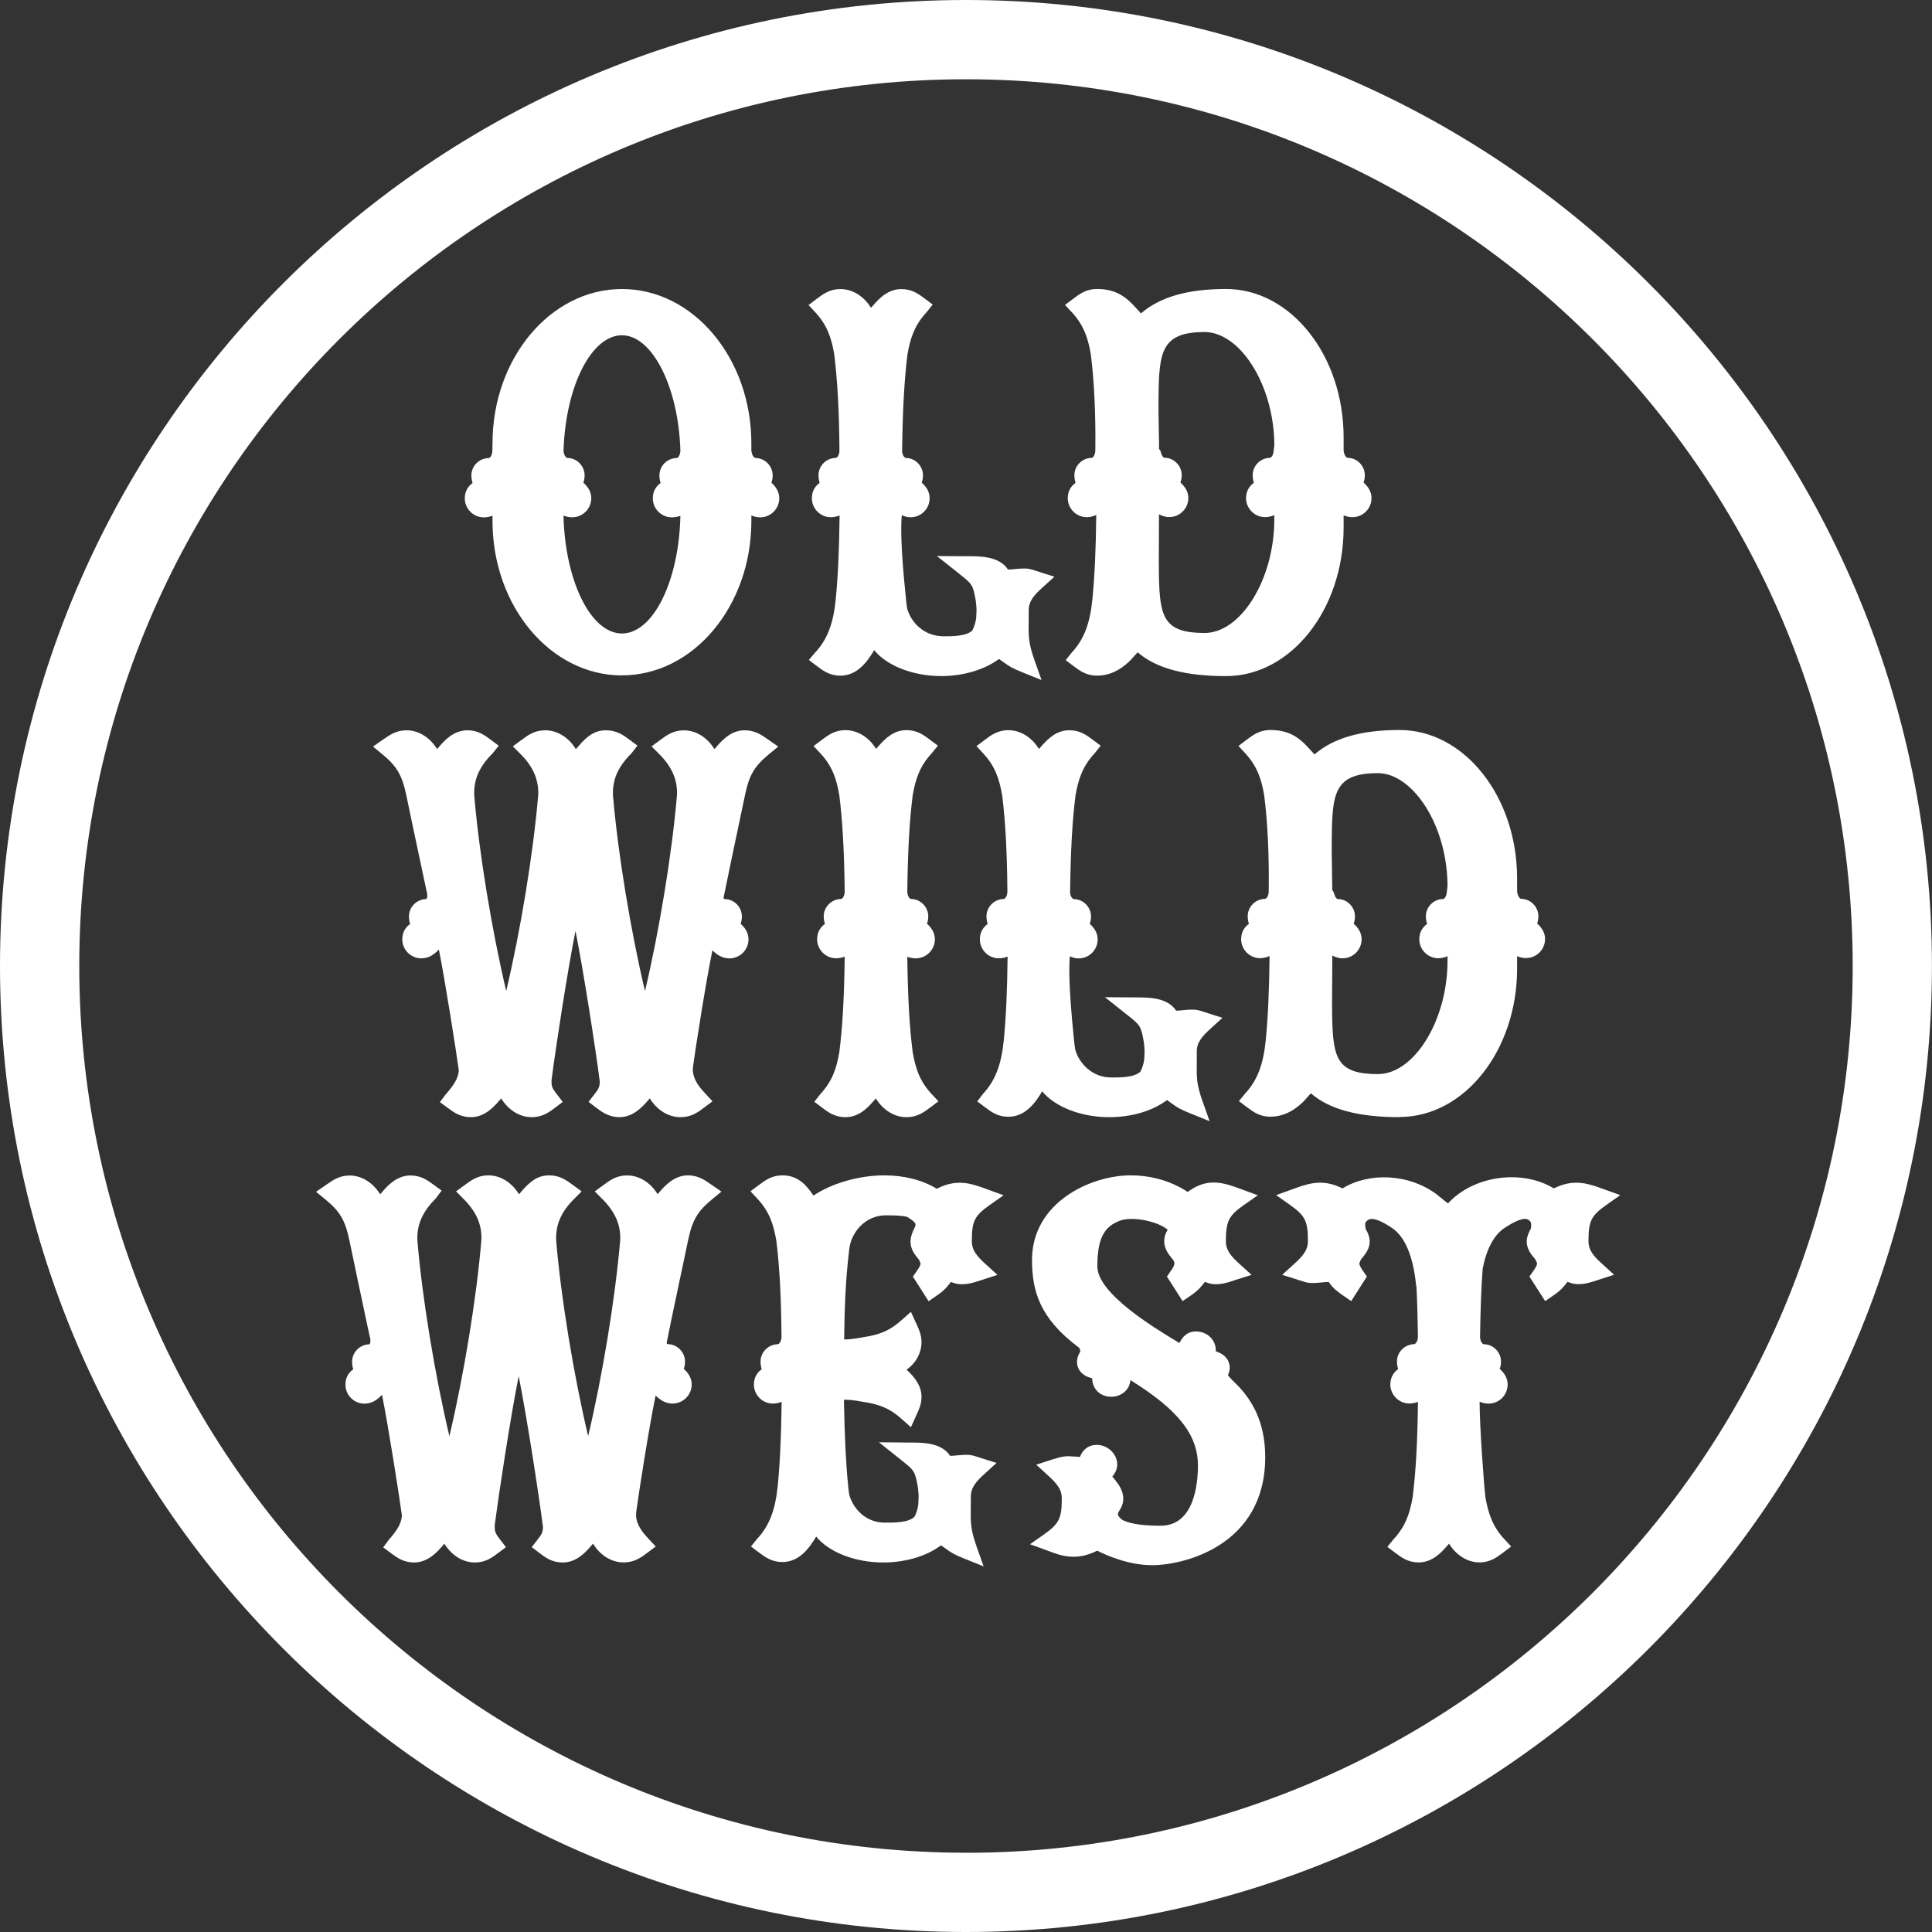 <svg width="64" height="64" viewBox="0 0 64 64" fill="none" xmlns="http://www.w3.org/2000/svg">
<rect x="0" y="0" width="64" height="64" fill="#333333" stroke="none"/>
<g clip-path="url(#clip0_99_28798)">
<path d="M31.999 0C14.356 0 0 14.356 0 31.999C0 49.643 14.356 64 31.999 64C49.643 64 63.998 49.644 63.998 31.999C63.998 14.354 49.644 0 31.999 0ZM31.999 61.374C15.802 61.374 2.626 48.198 2.626 31.999C2.626 15.801 15.802 2.626 31.999 2.626C48.196 2.626 61.373 15.802 61.373 32.001C61.373 48.199 48.196 61.376 31.999 61.376" fill="white"/>
<path d="M40.617 22.397C39.258 22.397 38.298 22.139 37.686 21.608C37.658 21.637 37.612 21.687 37.54 21.769C37.49 21.826 37.446 21.876 37.41 21.91C37.075 22.227 36.726 22.382 36.341 22.382C35.986 22.382 35.769 22.221 35.56 22.063L35.302 21.869L35.501 21.619C35.901 21.192 36.105 20.669 36.185 19.865C36.261 19.102 36.302 18.231 36.315 17.059C36.226 17.098 36.121 17.133 36.004 17.133C35.656 17.133 35.371 16.85 35.371 16.501C35.371 16.222 35.524 16.071 35.63 15.995C35.606 15.915 35.59 15.834 35.59 15.742C35.59 15.43 35.845 15.173 36.159 15.168C36.21 15.166 36.284 15.068 36.284 14.912C36.299 13.705 36.248 12.636 36.134 11.735C36.045 11.209 35.902 10.769 35.505 10.343L35.279 10.101L35.542 9.904C35.768 9.735 35.981 9.573 36.338 9.573C37.066 9.573 37.387 9.93 37.698 10.274C37.73 10.31 37.763 10.345 37.796 10.382C38.423 9.838 39.347 9.573 40.614 9.573C42.761 9.573 44.509 11.778 44.509 14.489V14.913C44.517 15.043 44.583 15.165 44.649 15.168C44.953 15.168 45.212 15.431 45.212 15.742C45.212 15.831 45.198 15.911 45.17 15.982C45.186 15.997 45.203 16.015 45.222 16.035C45.362 16.174 45.433 16.332 45.433 16.501C45.433 16.85 45.148 17.133 44.8 17.133C44.693 17.133 44.598 17.106 44.509 17.07V17.48C44.509 20.191 42.761 22.397 40.614 22.397M38.39 17.996C38.386 18.404 38.385 18.762 38.391 19.076C38.419 20.45 38.557 20.968 39.904 20.968C41.112 20.968 42.212 19.181 42.212 17.22V17.064C42.118 17.103 42.02 17.131 41.91 17.131C41.561 17.131 41.277 16.848 41.277 16.5C41.277 16.222 41.43 16.071 41.536 15.993C41.515 15.923 41.497 15.837 41.497 15.74C41.497 15.428 41.753 15.171 42.068 15.166C42.114 15.165 42.189 15.066 42.192 14.915L42.214 14.744C42.212 13.79 41.941 12.816 41.469 12.082C41.027 11.393 40.456 10.999 39.906 10.999C38.464 10.999 38.395 11.663 38.378 13.166C38.373 13.513 38.38 13.863 38.386 14.175V14.226C38.391 14.417 38.395 14.594 38.395 14.747V14.869L38.446 14.944L38.456 14.986C38.467 15.025 38.508 15.162 38.584 15.165C38.886 15.165 39.146 15.428 39.146 15.739C39.146 15.829 39.131 15.909 39.102 15.98C39.116 15.995 39.135 16.013 39.154 16.033C39.328 16.204 39.365 16.381 39.365 16.498C39.365 16.847 39.08 17.129 38.732 17.129C38.602 17.129 38.487 17.085 38.393 17.036V17.216C38.393 17.493 38.391 17.751 38.39 17.991" fill="white"/>
<path d="M20.603 22.374C18.238 22.374 16.315 20.081 16.315 17.261V17.082C16.23 17.115 16.134 17.139 16.029 17.139C15.68 17.139 15.396 16.855 15.396 16.506C15.396 16.229 15.549 16.077 15.654 16.002C15.633 15.928 15.615 15.844 15.615 15.748C15.615 15.438 15.87 15.18 16.185 15.175C16.236 15.173 16.31 15.075 16.31 14.917L16.315 14.685C16.315 11.869 18.238 9.574 20.603 9.574C22.967 9.574 24.89 11.867 24.89 14.687V14.918C24.898 15.048 24.964 15.17 25.03 15.173C25.334 15.173 25.596 15.436 25.596 15.747C25.596 15.836 25.581 15.916 25.553 15.987C25.567 16.002 25.586 16.018 25.604 16.038C25.744 16.179 25.814 16.337 25.814 16.505C25.814 16.853 25.531 17.138 25.183 17.138C25.073 17.138 24.977 17.111 24.89 17.075V17.259C24.89 20.079 22.967 22.372 20.603 22.372M18.666 17.08C18.719 19.249 19.57 20.985 20.603 20.985C21.635 20.985 22.492 19.252 22.539 17.088C22.454 17.116 22.358 17.138 22.256 17.138C21.908 17.138 21.625 16.853 21.625 16.505C21.625 16.227 21.778 16.076 21.883 16C21.86 15.923 21.844 15.841 21.844 15.747C21.844 15.436 22.1 15.178 22.414 15.173C22.482 15.17 22.533 15.045 22.539 14.93C22.477 12.825 21.609 11.106 20.603 11.106C19.596 11.106 18.738 12.781 18.668 14.92C18.671 15.061 18.74 15.168 18.801 15.171C19.105 15.171 19.366 15.434 19.366 15.745C19.366 15.834 19.352 15.915 19.324 15.985C19.338 16 19.356 16.018 19.376 16.038C19.516 16.178 19.587 16.335 19.587 16.503C19.587 16.852 19.302 17.136 18.954 17.136C18.847 17.136 18.751 17.111 18.666 17.079" fill="white"/>
<path d="M34.497 22.525L33.888 22.28C33.523 22.132 33.445 22.081 33.255 21.944C33.21 21.912 33.159 21.875 33.093 21.829C32.617 22.184 31.908 22.396 31.178 22.396C30.248 22.396 29.384 22.058 28.959 21.538C28.758 21.869 28.428 22.382 27.839 22.382C27.482 22.382 27.262 22.217 27.052 22.058L26.794 21.862L27.002 21.617C27.4 21.191 27.604 20.669 27.683 19.866C27.759 19.104 27.798 18.237 27.813 17.075C27.724 17.109 27.629 17.134 27.525 17.134C27.177 17.134 26.894 16.851 26.894 16.503C26.894 16.223 27.047 16.072 27.152 15.996C27.129 15.916 27.113 15.835 27.113 15.743C27.113 15.432 27.369 15.174 27.683 15.169C27.734 15.168 27.808 15.069 27.808 14.915C27.798 13.609 27.742 12.598 27.635 11.737C27.542 11.196 27.404 10.772 27.006 10.344L26.784 10.104L27.045 9.907C27.272 9.736 27.484 9.576 27.842 9.576C28.24 9.576 28.617 9.812 28.854 10.198L28.929 10.111C29.093 9.923 29.399 9.576 29.856 9.576C30.213 9.576 30.43 9.739 30.641 9.897L30.897 10.089L30.697 10.339C30.295 10.772 30.156 11.197 30.06 11.745C29.955 12.591 29.899 13.617 29.884 14.966C29.898 15.079 29.96 15.169 30.011 15.171C30.313 15.171 30.575 15.434 30.575 15.745C30.575 15.834 30.56 15.914 30.532 15.986C30.547 16.001 30.565 16.019 30.585 16.039C30.721 16.172 30.795 16.333 30.795 16.504C30.795 16.853 30.512 17.136 30.164 17.136C30.049 17.136 29.952 17.104 29.874 17.063C29.84 17.405 29.835 18.158 30.008 19.799L30.014 19.866C30.022 19.967 30.036 20.062 30.05 20.156C30.175 20.608 30.599 21.076 31.255 21.078C31.553 21.078 32.003 21.078 32.206 20.889L32.217 20.867C32.271 20.762 32.316 20.623 32.336 20.488L32.35 20.202C32.347 20.133 32.337 20.014 32.324 19.904C32.229 19.366 32.211 19.353 31.77 19.003L31.037 18.42L31.893 18.426H32.03C32.462 18.424 33.1 18.42 33.391 18.867C33.439 18.867 33.513 18.862 33.613 18.852C33.8 18.834 34.012 18.812 34.185 18.868L34.928 19.104L34.548 19.449C34.272 19.699 34.078 19.899 34.078 20.216C34.078 20.32 34.078 20.414 34.077 20.499V20.558C34.068 21.099 34.067 21.302 34.282 21.908L34.502 22.528L34.497 22.525Z" fill="white"/>
<path d="M32.574 51.885L31.966 51.64C31.606 51.496 31.522 51.441 31.336 51.307L31.287 51.272C31.254 51.249 31.216 51.221 31.172 51.191C30.69 51.552 29.998 51.759 29.256 51.759C28.326 51.759 27.461 51.42 27.037 50.902C26.835 51.234 26.506 51.744 25.919 51.744C25.562 51.744 25.344 51.58 25.133 51.422L24.877 51.229L25.077 50.981C25.479 50.554 25.681 50.031 25.763 49.227C25.838 48.462 25.878 47.596 25.893 46.437C25.804 46.471 25.71 46.496 25.605 46.496C25.257 46.496 24.974 46.212 24.974 45.863C24.974 45.587 25.127 45.436 25.232 45.358C25.206 45.267 25.194 45.186 25.194 45.104C25.194 44.795 25.449 44.536 25.761 44.53C25.82 44.527 25.888 44.418 25.888 44.275C25.878 42.97 25.824 41.96 25.717 41.097C25.623 40.555 25.485 40.131 25.086 39.705L24.86 39.463L25.125 39.266C25.352 39.096 25.566 38.935 25.921 38.935C26.47 38.935 26.741 39.315 26.902 39.542C26.917 39.563 26.933 39.585 26.948 39.605C27.555 39.195 28.462 38.935 29.298 38.935C29.952 38.935 30.565 39.093 31.032 39.379C31.05 39.371 31.076 39.359 31.113 39.341L31.175 39.312C31.77 39.059 32.208 39.218 32.671 39.386L33.245 39.595L32.783 39.92C32.28 40.274 32.193 40.453 32.193 41.119C32.193 41.436 32.388 41.636 32.663 41.888L33.043 42.232L32.464 42.419C32.201 42.506 31.847 42.623 31.502 42.465L31.407 42.583C31.275 42.745 31.172 42.822 31.014 42.93L30.761 43.105L30.241 42.289L30.356 42.126C30.496 41.929 30.508 41.86 30.483 41.821L30.452 41.745C30.452 41.745 30.445 41.732 30.434 41.719L30.337 41.597C30.039 41.211 30.195 40.885 30.279 40.709C30.36 40.545 30.373 40.515 30.057 40.315L30.029 40.306C29.86 40.264 29.574 40.259 29.345 40.259C28.651 40.259 28.183 40.839 28.13 41.401C28.004 42.439 27.974 43.44 27.964 44.37C28.051 44.374 28.25 44.364 28.655 44.287C28.711 44.277 28.755 44.269 28.785 44.264C29.24 44.175 29.526 44.033 29.875 43.723L30.175 43.456L30.369 43.882C30.443 44.043 30.526 44.222 30.526 44.458C30.526 44.816 30.34 45.156 30.032 45.372L30.083 45.421C30.302 45.635 30.526 45.904 30.526 46.276C30.526 46.514 30.442 46.694 30.368 46.853L30.175 47.279L29.875 47.011C29.529 46.703 29.242 46.562 28.778 46.47C28.765 46.47 28.716 46.46 28.655 46.449C28.217 46.365 28.028 46.363 27.956 46.371C27.979 47.624 28.022 48.482 28.097 49.229C28.106 49.326 28.117 49.421 28.132 49.513C28.257 49.968 28.671 50.439 29.307 50.439C29.651 50.439 30.085 50.439 30.287 50.251L30.304 50.225C30.356 50.121 30.399 49.986 30.419 49.847L30.432 49.562C30.429 49.493 30.419 49.375 30.406 49.266C30.31 48.727 30.292 48.714 29.852 48.364L29.115 47.777L30.118 47.787C30.545 47.785 31.182 47.779 31.474 48.227C31.538 48.227 31.634 48.218 31.691 48.213C31.892 48.194 32.096 48.173 32.267 48.227L33.011 48.462L32.632 48.808C32.355 49.058 32.161 49.26 32.161 49.577C32.161 49.704 32.16 49.817 32.158 49.919C32.152 50.46 32.148 50.66 32.364 51.269L32.584 51.887L32.574 51.885Z" fill="white"/>
<path d="M38.17 51.849C37.391 51.849 36.665 51.529 36.349 51.369C36.329 51.377 36.308 51.387 36.29 51.395C36.051 51.501 35.611 51.696 34.932 51.451L34.12 51.155L34.583 50.83C35.085 50.476 35.173 50.297 35.173 49.633C35.173 49.316 34.978 49.114 34.703 48.864L34.327 48.52L34.812 48.362C35.213 48.234 35.303 48.227 35.588 48.25H35.621C35.663 48.255 35.714 48.259 35.773 48.264C35.862 48.03 36.038 47.887 36.268 47.867C36.558 47.836 36.85 48.014 36.964 48.285C37.054 48.5 37.01 48.729 36.847 48.911C36.849 48.915 36.852 48.918 36.854 48.921L36.965 49.058C37.225 49.382 37.278 49.689 37.123 49.97L37.064 50.072C37.021 50.151 36.992 50.205 37.186 50.353C37.355 50.435 37.667 50.542 38.447 50.542C39.561 50.542 39.683 49.148 39.683 48.55C39.683 47.53 39.032 46.702 37.446 45.717C37.432 45.893 37.349 46.044 37.2 46.149C36.99 46.301 36.684 46.31 36.462 46.176C36.282 46.066 36.18 45.876 36.18 45.659L36.04 45.615C35.859 45.538 35.746 45.418 35.7 45.265C35.652 45.11 35.681 44.938 35.782 44.782C35.792 44.763 35.788 44.706 35.742 44.64L35.724 44.629C34.45 43.67 34.187 42.779 34.187 41.738C34.187 39.826 36.137 38.935 37.455 38.935C38.42 38.935 39.088 39.312 39.343 39.484L39.438 39.419C40.058 39.003 40.589 39.198 41.103 39.388L41.669 39.595L41.204 39.919C40.704 40.267 40.609 40.458 40.609 41.119C40.609 41.436 40.804 41.638 41.079 41.886L41.459 42.232L40.875 42.417C40.615 42.505 40.263 42.623 39.916 42.462L39.821 42.58C39.691 42.741 39.586 42.819 39.428 42.929L39.175 43.101L38.656 42.288L38.769 42.125C38.951 41.868 38.93 41.822 38.82 41.682L38.743 41.587C38.544 41.327 38.512 41.045 38.654 40.785L38.68 40.739C38.664 40.722 38.636 40.698 38.591 40.67C38.236 40.436 37.47 40.287 37.082 40.443C36.63 40.624 36.351 40.939 36.351 41.949C36.351 42.838 38.18 43.95 38.963 44.425L39.07 44.49C39.152 44.321 39.336 44.037 39.762 44.121C39.931 44.154 40.083 44.254 40.175 44.395C40.247 44.505 40.281 44.63 40.273 44.763L40.316 44.778C40.571 44.87 40.671 45.026 40.709 45.142C40.742 45.235 40.76 45.382 40.676 45.553C40.704 45.594 40.773 45.678 40.941 45.837H40.944L40.957 45.853C40.998 45.893 41.031 45.924 41.053 45.95C41.421 46.356 41.912 47.04 41.912 48.269C41.912 51.205 39.209 51.849 38.167 51.849" fill="white"/>
<path d="M49.013 51.757C48.615 51.757 48.238 51.522 48.002 51.136L47.926 51.221C47.762 51.409 47.456 51.757 46.999 51.757C46.64 51.757 46.423 51.593 46.215 51.435L45.958 51.241L46.16 50.993C46.562 50.562 46.701 50.136 46.797 49.589C46.902 48.75 46.956 47.774 46.972 46.437C46.884 46.47 46.792 46.493 46.69 46.493C46.341 46.493 46.057 46.209 46.057 45.86C46.057 45.582 46.21 45.431 46.315 45.355C46.289 45.263 46.276 45.181 46.276 45.1C46.276 44.791 46.53 44.535 46.843 44.527C46.895 44.525 46.971 44.426 46.971 44.27C46.961 43.609 46.946 43.085 46.922 42.621L46.912 42.595C46.818 41.615 46.537 40.954 46.098 40.668C45.435 40.234 45.315 40.389 45.228 40.502V40.507C45.228 40.507 45.225 40.542 45.225 40.575C45.225 40.616 45.23 40.662 45.24 40.714L45.253 40.734C45.374 40.949 45.467 41.226 45.199 41.577L45.164 41.622C45.131 41.661 45.1 41.699 45.074 41.74L45.046 41.807C45.021 41.847 45.018 41.914 45.166 42.123L45.281 42.286L44.76 43.101L44.508 42.927C44.35 42.819 44.155 42.684 44.017 42.467C43.951 42.467 43.852 42.475 43.793 42.482C43.599 42.501 43.385 42.521 43.218 42.465L42.474 42.23L42.854 41.885C43.13 41.635 43.326 41.434 43.326 41.115C43.326 40.451 43.237 40.272 42.736 39.917L42.274 39.59L42.846 39.383C43.305 39.218 43.736 39.064 44.316 39.297L44.38 39.325C44.424 39.346 44.454 39.36 44.474 39.366C45.383 38.815 46.68 38.891 47.578 39.555C47.615 39.583 47.673 39.629 47.735 39.68C47.829 39.758 47.908 39.82 47.967 39.864C48.804 38.949 50.402 38.718 51.471 39.366C51.489 39.36 51.515 39.348 51.554 39.33L51.618 39.3C52.214 39.064 52.644 39.218 53.098 39.383L53.674 39.59L53.21 39.917C52.709 40.272 52.62 40.451 52.62 41.115C52.62 41.433 52.815 41.635 53.09 41.883L53.47 42.228L52.886 42.416C52.625 42.503 52.273 42.62 51.928 42.46L51.834 42.577C51.701 42.741 51.596 42.819 51.438 42.927L51.186 43.101L50.663 42.286L50.78 42.123C50.928 41.916 50.925 41.849 50.91 41.827L50.864 41.725C50.851 41.706 50.823 41.673 50.797 41.642L50.752 41.587C50.478 41.227 50.57 40.951 50.709 40.704L50.718 40.675C50.718 40.675 50.721 40.621 50.721 40.578C50.721 40.551 50.719 40.529 50.716 40.509L50.691 40.464C50.627 40.39 50.507 40.241 49.848 40.672C49.493 40.903 49.248 41.359 49.115 42.026C49.069 42.656 49.041 43.374 49.029 44.277C49.029 44.418 49.098 44.528 49.159 44.53C49.463 44.53 49.723 44.793 49.723 45.104C49.723 45.193 49.708 45.273 49.68 45.344C49.695 45.359 49.713 45.377 49.733 45.396C49.907 45.571 49.943 45.747 49.943 45.863C49.943 46.212 49.66 46.496 49.312 46.496C49.205 46.496 49.106 46.47 49.014 46.435C49.014 47.251 49.157 49.201 49.207 49.599C49.299 50.125 49.44 50.565 49.836 50.989L50.06 51.229L49.8 51.427C49.585 51.589 49.361 51.757 49.003 51.757" fill="white"/>
<path d="M20.656 51.757C20.256 51.757 19.881 51.522 19.645 51.136L19.567 51.224C19.404 51.412 19.102 51.759 18.642 51.759C18.28 51.759 18.061 51.593 17.851 51.431L17.614 51.251L17.797 51.016C17.943 50.828 17.984 50.766 17.986 50.578C17.836 49.414 17.448 46.919 17.182 45.585C16.906 46.975 16.537 49.391 16.389 50.514C16.38 50.738 16.411 50.8 16.577 51.014L16.761 51.251L16.521 51.431C16.31 51.593 16.09 51.759 15.732 51.759C15.334 51.759 14.957 51.524 14.721 51.137L14.645 51.224C14.481 51.412 14.175 51.759 13.718 51.759C13.366 51.759 13.151 51.599 12.944 51.445L12.694 51.259L12.878 51.009C13.018 50.848 13.137 50.705 13.228 50.526C13.287 50.394 13.32 50.256 13.31 50.179C13.254 49.742 12.866 47.241 12.654 46.204C12.513 46.355 12.334 46.498 12.074 46.498C11.725 46.498 11.443 46.213 11.443 45.865C11.443 45.587 11.595 45.436 11.702 45.36C11.679 45.283 11.663 45.201 11.663 45.107C11.663 44.798 11.918 44.54 12.23 44.533C12.258 44.523 12.278 44.474 12.268 44.366L12.168 43.904C11.957 42.914 11.757 41.97 11.576 41.096C11.436 40.423 11.263 40.131 10.773 39.728L10.469 39.48L10.838 39.226C11.03 39.093 11.248 38.94 11.582 38.94C11.978 38.94 12.355 39.175 12.593 39.562L12.669 39.475C12.833 39.287 13.139 38.939 13.596 38.939C13.946 38.939 14.157 39.095 14.362 39.244L14.629 39.44L14.436 39.7C13.992 40.144 13.807 40.566 13.826 41.084C13.986 43.009 14.412 45.577 14.887 47.575C15.362 45.571 15.786 43.004 15.947 41.076C15.967 40.566 15.783 40.144 15.35 39.71L15.107 39.466L15.385 39.263C15.612 39.095 15.827 38.935 16.179 38.935C16.578 38.935 16.956 39.172 17.193 39.562C17.203 39.55 17.213 39.539 17.223 39.527C17.423 39.292 17.672 39.003 18.038 38.947C18.106 38.939 18.148 38.935 18.193 38.935C18.541 38.935 18.753 39.092 18.959 39.241L19.268 39.466L19.023 39.711C18.589 40.142 18.405 40.566 18.423 41.084C18.584 43.013 19.01 45.579 19.483 47.573C19.959 45.569 20.381 43.008 20.545 41.078C20.564 40.568 20.379 40.145 19.945 39.711L19.702 39.468L19.98 39.264C20.207 39.096 20.422 38.937 20.772 38.937C21.172 38.937 21.548 39.172 21.785 39.558L21.861 39.47C22.014 39.295 22.329 38.935 22.788 38.935C23.12 38.935 23.339 39.087 23.531 39.22L23.899 39.473L23.595 39.723C23.105 40.126 22.933 40.42 22.793 41.091C22.625 41.895 22.446 42.746 22.255 43.642L22.084 44.486C22.093 44.528 22.125 44.523 22.127 44.528C22.431 44.528 22.692 44.791 22.692 45.102C22.692 45.193 22.678 45.273 22.65 45.342C22.665 45.358 22.683 45.375 22.702 45.395C22.84 45.531 22.913 45.692 22.913 45.862C22.913 46.21 22.628 46.495 22.28 46.495C22.035 46.495 21.856 46.363 21.718 46.23C21.509 47.224 21.147 49.534 21.073 50.102V50.144C21.06 50.256 21.086 50.379 21.154 50.529C21.238 50.697 21.336 50.817 21.497 50.989L21.723 51.229L21.459 51.427C21.244 51.589 21.022 51.757 20.662 51.757" fill="white"/>
<path d="M22.536 37.007C22.138 37.007 21.762 36.772 21.525 36.385L21.45 36.472C21.297 36.647 20.981 37.007 20.524 37.007C20.162 37.007 19.935 36.834 19.733 36.681L19.496 36.5L19.679 36.265C19.825 36.078 19.866 36.015 19.868 35.826C19.72 34.669 19.325 32.15 19.064 30.837C18.788 32.223 18.42 34.636 18.272 35.764C18.26 35.989 18.29 36.047 18.459 36.265L18.642 36.502L18.405 36.683C18.201 36.837 17.972 37.008 17.614 37.008C17.216 37.008 16.841 36.775 16.603 36.387L16.527 36.474C16.363 36.661 16.057 37.008 15.6 37.008C15.248 37.008 15.033 36.849 14.824 36.694L14.571 36.509L14.76 36.259C14.919 36.076 15.026 35.941 15.112 35.775C15.171 35.645 15.204 35.507 15.194 35.428C15.138 34.993 14.748 32.492 14.538 31.453C14.402 31.6 14.219 31.746 13.958 31.746C13.609 31.746 13.326 31.463 13.326 31.115C13.326 30.835 13.479 30.686 13.585 30.61C13.563 30.536 13.547 30.452 13.547 30.357C13.547 30.046 13.803 29.788 14.117 29.783C14.143 29.771 14.163 29.722 14.152 29.617L13.917 28.515C13.755 27.758 13.601 27.031 13.46 26.345C13.318 25.675 13.146 25.38 12.657 24.979L12.356 24.731L12.715 24.481C12.911 24.345 13.131 24.192 13.468 24.192C13.866 24.192 14.242 24.427 14.479 24.813L14.555 24.726C14.719 24.538 15.023 24.192 15.482 24.192C15.837 24.192 16.051 24.351 16.258 24.506L16.522 24.703L16.317 24.958C15.875 25.398 15.691 25.821 15.709 26.339C15.87 28.262 16.296 30.832 16.769 32.828C17.244 30.829 17.667 28.264 17.829 26.332C17.849 25.827 17.66 25.392 17.233 24.968L16.989 24.724L17.265 24.52C17.492 24.351 17.706 24.192 18.061 24.192C18.461 24.192 18.839 24.428 19.076 24.816C19.077 24.813 19.079 24.811 19.082 24.81L19.107 24.782C19.307 24.548 19.556 24.257 19.922 24.203C19.99 24.195 20.032 24.192 20.077 24.192C20.429 24.192 20.644 24.349 20.851 24.502L21.117 24.7L20.915 24.958C20.473 25.398 20.287 25.821 20.305 26.339C20.466 28.259 20.892 30.83 21.366 32.831C21.841 30.829 22.263 28.264 22.426 26.332C22.446 25.827 22.255 25.393 21.826 24.968L21.583 24.726L21.859 24.522C22.087 24.353 22.301 24.193 22.655 24.193C23.052 24.193 23.429 24.428 23.666 24.815L23.743 24.726C23.985 24.45 24.262 24.192 24.67 24.192C25.006 24.192 25.226 24.345 25.42 24.481L25.78 24.731L25.479 24.979C24.989 25.382 24.817 25.675 24.678 26.345C24.537 27.023 24.387 27.733 24.23 28.474L23.968 29.744C23.978 29.783 24.001 29.783 24.012 29.785C24.317 29.785 24.576 30.048 24.576 30.358C24.576 30.447 24.562 30.528 24.534 30.598C24.549 30.615 24.567 30.631 24.586 30.651C24.723 30.786 24.795 30.947 24.795 31.116C24.795 31.465 24.511 31.748 24.162 31.748C23.917 31.748 23.738 31.616 23.6 31.481C23.393 32.468 23.034 34.761 22.954 35.355V35.394C22.941 35.506 22.969 35.632 23.036 35.782C23.12 35.95 23.218 36.068 23.38 36.242L23.603 36.482L23.34 36.68C23.115 36.849 22.901 37.008 22.544 37.008" fill="white"/>
<path d="M30.024 37.008C29.628 37.008 29.251 36.773 29.013 36.387L28.937 36.474C28.773 36.662 28.469 37.008 28.01 37.008C27.655 37.008 27.439 36.847 27.231 36.691L26.976 36.499L27.17 36.249C27.574 35.813 27.712 35.389 27.806 34.842C27.911 34.01 27.965 33.032 27.982 31.69C27.896 31.723 27.803 31.744 27.701 31.744C27.352 31.744 27.068 31.462 27.068 31.113C27.068 30.835 27.221 30.684 27.326 30.607C27.303 30.528 27.287 30.447 27.287 30.354C27.287 30.043 27.543 29.785 27.857 29.78C27.908 29.78 27.982 29.679 27.982 29.523C27.965 28.198 27.91 27.189 27.804 26.347C27.712 25.806 27.574 25.382 27.175 24.954L26.951 24.715L27.214 24.517C27.439 24.348 27.651 24.187 28.01 24.187C28.408 24.187 28.784 24.422 29.023 24.808L29.098 24.721C29.34 24.443 29.619 24.187 30.026 24.187C30.384 24.187 30.601 24.349 30.811 24.509L31.069 24.701L30.867 24.95C30.464 25.382 30.323 25.823 30.233 26.354C30.129 27.182 30.073 28.164 30.055 29.528C30.055 29.668 30.124 29.778 30.185 29.781C30.489 29.781 30.75 30.044 30.75 30.355C30.75 30.444 30.736 30.524 30.706 30.597C30.721 30.613 30.739 30.631 30.759 30.649C30.898 30.789 30.969 30.945 30.969 31.115C30.969 31.463 30.685 31.746 30.336 31.746C30.234 31.746 30.139 31.725 30.055 31.695C30.072 33.014 30.127 34.013 30.233 34.847C30.323 35.376 30.464 35.817 30.862 36.242L31.087 36.482L30.825 36.68C30.594 36.851 30.381 37.008 30.029 37.008" fill="white"/>
<path d="M46.356 37.007C44.997 37.007 44.037 36.749 43.425 36.218C43.397 36.247 43.349 36.297 43.279 36.379C43.23 36.436 43.187 36.486 43.149 36.52C42.814 36.837 42.465 36.992 42.082 36.992C41.727 36.992 41.51 36.829 41.301 36.672L41.041 36.477L41.242 36.229C41.643 35.8 41.847 35.277 41.928 34.475C42.003 33.707 42.044 32.836 42.056 31.669C41.967 31.708 41.863 31.741 41.745 31.741C41.397 31.741 41.114 31.458 41.114 31.11C41.114 30.834 41.265 30.681 41.372 30.605C41.352 30.539 41.332 30.451 41.332 30.35C41.332 30.038 41.589 29.781 41.903 29.776C41.954 29.776 42.028 29.676 42.028 29.52C42.044 28.323 41.993 27.255 41.878 26.344C41.789 25.819 41.646 25.379 41.248 24.951L41.025 24.71L41.288 24.512C41.517 24.341 41.728 24.182 42.085 24.182C42.814 24.182 43.134 24.539 43.445 24.882C43.476 24.917 43.509 24.953 43.544 24.991C44.172 24.447 45.096 24.182 46.361 24.182C48.508 24.182 50.256 26.387 50.256 29.098V29.522C50.264 29.65 50.33 29.773 50.396 29.776C50.7 29.776 50.961 30.04 50.961 30.349C50.961 30.437 50.947 30.518 50.919 30.589C50.933 30.603 50.952 30.622 50.971 30.641C51.111 30.781 51.182 30.937 51.182 31.107C51.182 31.455 50.897 31.738 50.549 31.738C50.444 31.738 50.346 31.712 50.256 31.675V32.086C50.256 34.797 48.508 37.002 46.361 37.002M44.129 32.601C44.126 33.01 44.124 33.374 44.13 33.688C44.158 35.062 44.297 35.581 45.643 35.581C46.851 35.581 47.951 33.794 47.951 31.833V31.675C47.856 31.716 47.757 31.743 47.649 31.743C47.3 31.743 47.016 31.46 47.016 31.111C47.016 30.834 47.169 30.682 47.274 30.607C47.252 30.533 47.234 30.449 47.234 30.354C47.234 30.041 47.491 29.785 47.805 29.78C47.851 29.78 47.926 29.68 47.93 29.528L47.951 29.357C47.951 28.113 47.502 26.883 46.784 26.163C46.424 25.803 46.029 25.612 45.643 25.612C44.2 25.612 44.132 26.276 44.116 27.779C44.111 28.116 44.117 28.455 44.124 28.761V28.844C44.129 29.033 44.132 29.209 44.132 29.362V29.484L44.183 29.561L44.195 29.602C44.206 29.643 44.247 29.778 44.323 29.783C44.625 29.783 44.885 30.046 44.885 30.355C44.885 30.446 44.87 30.526 44.842 30.597C44.857 30.612 44.875 30.63 44.895 30.649C45.069 30.82 45.105 30.996 45.105 31.115C45.105 31.463 44.821 31.746 44.472 31.746C44.341 31.746 44.226 31.702 44.134 31.652V31.835C44.134 32.108 44.132 32.364 44.13 32.602" fill="white"/>
<path d="M40.064 37.138L39.454 36.892C39.089 36.745 39.01 36.694 38.818 36.555C38.774 36.522 38.723 36.486 38.659 36.441C38.177 36.803 37.485 37.008 36.743 37.008C35.814 37.008 34.95 36.67 34.524 36.152C34.322 36.486 33.991 36.994 33.404 36.994C33.049 36.994 32.834 36.833 32.627 36.676L32.372 36.486L32.564 36.234C32.965 35.803 33.167 35.281 33.25 34.478C33.325 33.717 33.365 32.851 33.378 31.688C33.291 31.721 33.196 31.746 33.092 31.746C32.743 31.746 32.459 31.463 32.459 31.115C32.459 30.837 32.612 30.686 32.717 30.608C32.694 30.533 32.678 30.449 32.678 30.355C32.678 30.044 32.932 29.786 33.246 29.781C33.297 29.78 33.371 29.681 33.371 29.525C33.361 28.218 33.306 27.207 33.199 26.349C33.105 25.808 32.967 25.384 32.569 24.956L32.347 24.716L32.609 24.519C32.824 24.356 33.046 24.188 33.404 24.188C33.802 24.188 34.179 24.424 34.417 24.81L34.494 24.723C34.736 24.447 35.014 24.19 35.422 24.19C35.778 24.19 35.995 24.353 36.206 24.511L36.462 24.703L36.262 24.953C35.86 25.384 35.717 25.826 35.627 26.357C35.52 27.197 35.464 28.221 35.449 29.579C35.461 29.694 35.525 29.783 35.576 29.785C35.88 29.785 36.142 30.048 36.142 30.358C36.142 30.447 36.127 30.528 36.099 30.6C36.114 30.616 36.132 30.633 36.151 30.653C36.288 30.788 36.362 30.949 36.362 31.118C36.362 31.466 36.077 31.749 35.731 31.749C35.614 31.749 35.519 31.718 35.441 31.677C35.408 32.011 35.405 32.749 35.569 34.367L35.581 34.482C35.591 34.577 35.602 34.671 35.617 34.764C35.739 35.208 36.165 35.693 36.811 35.693H36.821C37.12 35.693 37.57 35.693 37.772 35.504L37.786 35.481C37.84 35.374 37.884 35.238 37.904 35.1L37.917 34.817C37.914 34.748 37.906 34.63 37.891 34.519C37.795 33.98 37.779 33.967 37.337 33.617L36.603 33.033L37.462 33.04H37.598C38.037 33.04 38.668 33.033 38.961 33.48C39.027 33.48 39.127 33.471 39.183 33.464C39.37 33.446 39.583 33.426 39.755 33.48L40.495 33.717L40.117 34.061C39.841 34.312 39.645 34.516 39.645 34.83V35.17C39.637 35.711 39.633 35.914 39.85 36.522L40.071 37.142L40.064 37.138Z" fill="white"/>
</g>
<defs>
<clipPath id="clip0_99_28798">
<rect width="64" height="64" fill="white"/>
</clipPath>
</defs>
</svg>
